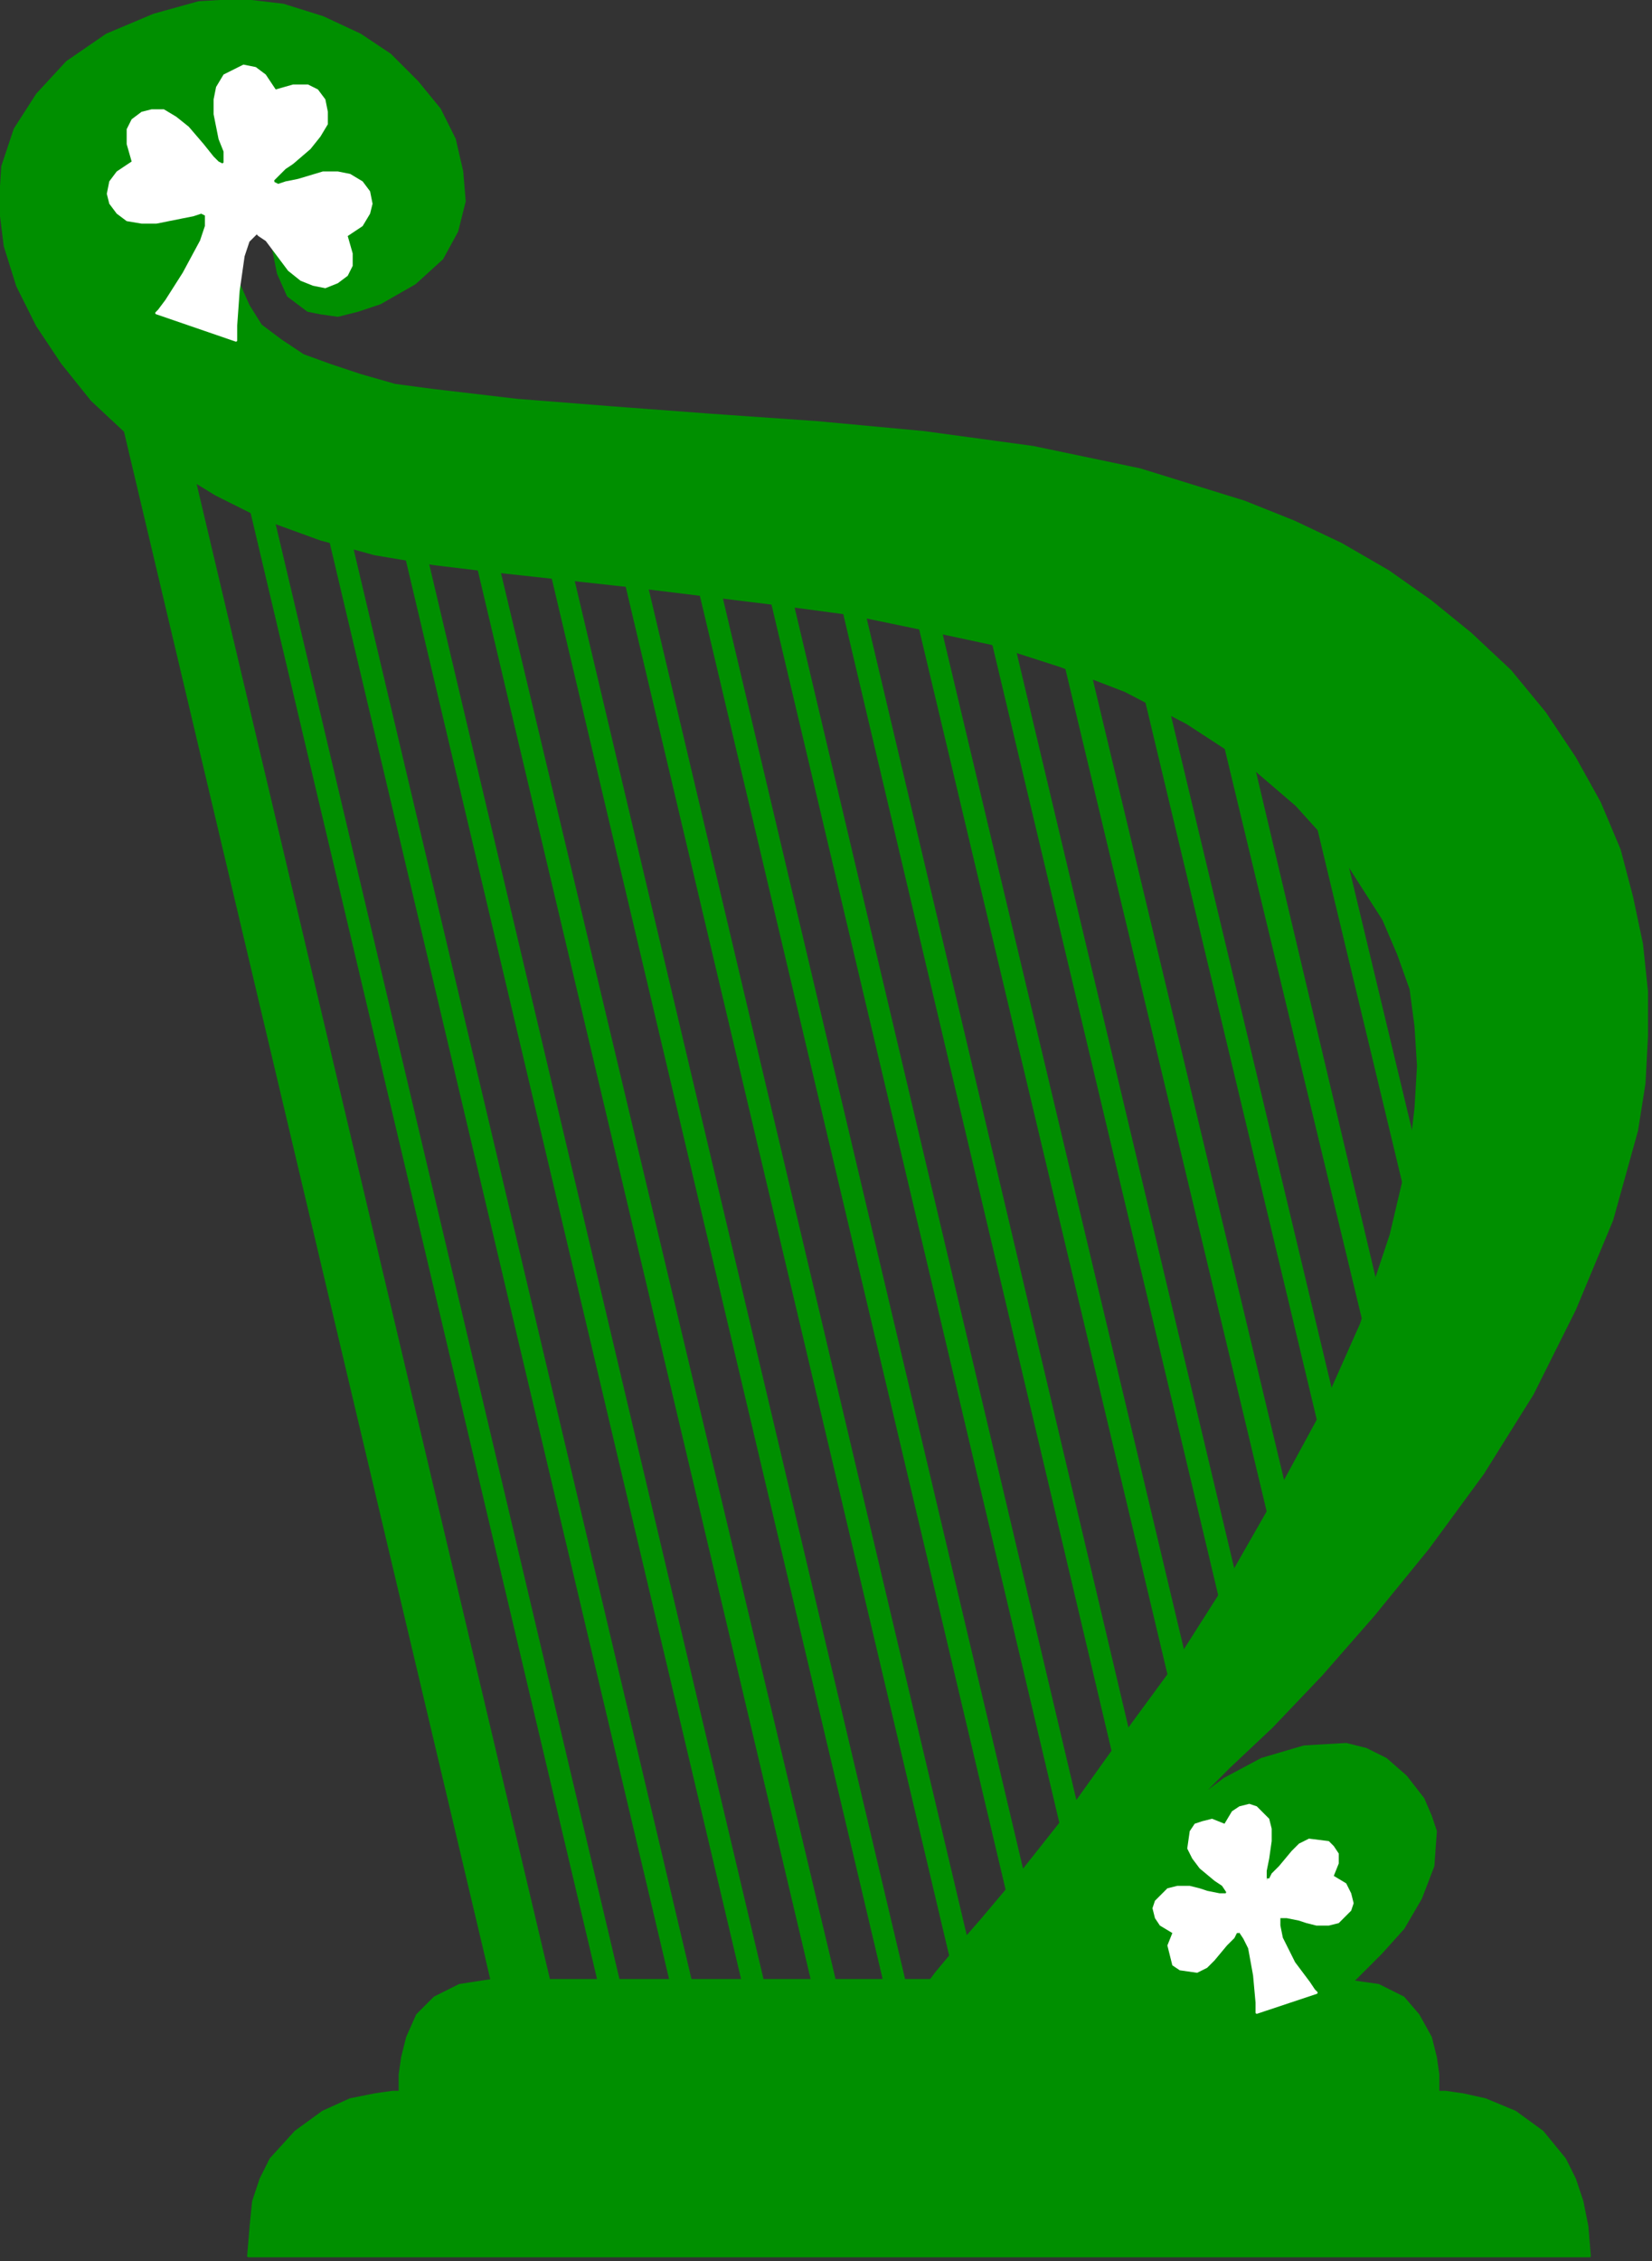 <?xml version="1.0" encoding="UTF-8" standalone="no"?>
<svg
   xmlns:dc="http://purl.org/dc/elements/1.1/"
   xmlns:cc="http://creativecommons.org/ns#"
   xmlns:rdf="http://www.w3.org/1999/02/22-rdf-syntax-ns#"
   xmlns:svg="http://www.w3.org/2000/svg"
   xmlns="http://www.w3.org/2000/svg"
   xmlns:sodipodi="http://sodipodi.sourceforge.net/DTD/sodipodi-0.dtd"
   xmlns:inkscape="http://www.inkscape.org/namespaces/inkscape"
   version="1.0"
   width="56.33mm"
   height="77.07mm"
   id="svg57"
   sodipodi:docname="STPAT039.WMF">
  <rect width="100%" height="100%" fill="#333333" stroke="none"/>
  <sodipodi:namedview
     pagecolor="#ffffff"
     bordercolor="#666666"
     borderopacity="1"
     objecttolerance="10"
     gridtolerance="10"
     guidetolerance="10"
     inkscape:pageopacity="0"
     inkscape:pageshadow="2"
     inkscape:window-width="640"
     inkscape:window-height="480"
     id="namedview59" />
  <defs
     id="defs3">
    <pattern
       id="WMFhbasepattern"
       patternUnits="userSpaceOnUse"
       width="6"
       height="6"
       x="0"
       y="0" />
  </defs>
  <path
     style="fill:#008f00;fill-rule:evenodd;fill-opacity:1;stroke:#008f00;stroke-width:0.32px;stroke-linecap:round;stroke-linejoin:round;stroke-miterlimit:4;stroke-dasharray:none;stroke-opacity:1;"
     d="  M 140.842,61.451   L 173.811,199.394   L 176.372,199.394   L 143.402,61.451   L 140.842,61.451  z "
     id="path5" />
  <path
     style="fill:#008f00;fill-rule:evenodd;fill-opacity:1;stroke:#008f00;stroke-width:0.32px;stroke-linecap:round;stroke-linejoin:round;stroke-miterlimit:4;stroke-dasharray:none;stroke-opacity:1;"
     d="  M 131.559,61.451   L 164.529,199.394   L 167.41,199.394   L 134.44,61.451   L 131.559,61.451  z "
     id="path7" />
  <path
     style="fill:#008f00;fill-rule:evenodd;fill-opacity:1;stroke:#008f00;stroke-width:0.32px;stroke-linecap:round;stroke-linejoin:round;stroke-miterlimit:4;stroke-dasharray:none;stroke-opacity:1;"
     d="  M 160.367,66.892   L 188.856,185.632   L 191.417,185.632   L 162.928,66.892   L 160.367,66.892  z "
     id="path9" />
  <path
     style="fill:#008f00;fill-rule:evenodd;fill-opacity:1;stroke:#008f00;stroke-width:0.32px;stroke-linecap:round;stroke-linejoin:round;stroke-miterlimit:4;stroke-dasharray:none;stroke-opacity:1;"
     d="  M 122.916,61.451   L 160.047,217.638   L 162.608,217.638   L 125.477,61.451   L 122.916,61.451  z "
     id="path11" />
  <path
     style="fill:#008f00;fill-rule:evenodd;fill-opacity:1;stroke:#008f00;stroke-width:0.32px;stroke-linecap:round;stroke-linejoin:round;stroke-miterlimit:4;stroke-dasharray:none;stroke-opacity:1;"
     d="  M 113.954,61.451   L 151.085,217.638   L 153.645,217.638   L 116.514,61.451   L 113.954,61.451  z "
     id="path13" />
  <path
     style="fill:#008f00;fill-rule:evenodd;fill-opacity:1;stroke:#008f00;stroke-width:0.32px;stroke-linecap:round;stroke-linejoin:round;stroke-miterlimit:4;stroke-dasharray:none;stroke-opacity:1;"
     d="  M 104.671,61.451   L 144.043,228.199   L 146.603,228.199   L 107.232,61.451   L 104.671,61.451  z "
     id="path15" />
  <path
     style="fill:#008f00;fill-rule:evenodd;fill-opacity:1;stroke:#008f00;stroke-width:0.32px;stroke-linecap:round;stroke-linejoin:round;stroke-miterlimit:4;stroke-dasharray:none;stroke-opacity:1;"
     d="  M 95.708,61.451   L 141.482,255.084   L 144.043,255.084   L 98.269,61.451   L 95.708,61.451  z "
     id="path17" />
  <path
     style="fill:#008f00;fill-rule:evenodd;fill-opacity:1;stroke:#008f00;stroke-width:0.32px;stroke-linecap:round;stroke-linejoin:round;stroke-miterlimit:4;stroke-dasharray:none;stroke-opacity:1;"
     d="  M 86.746,61.451   L 132.519,255.084   L 135.08,255.084   L 89.306,61.451   L 86.746,61.451  z "
     id="path19" />
  <path
     style="fill:#008f00;fill-rule:evenodd;fill-opacity:1;stroke:#008f00;stroke-width:0.32px;stroke-linecap:round;stroke-linejoin:round;stroke-miterlimit:4;stroke-dasharray:none;stroke-opacity:1;"
     d="  M 77.463,61.451   L 123.236,255.084   L 125.797,255.084   L 80.024,61.451   L 77.463,61.451  z "
     id="path21" />
  <path
     style="fill:#008f00;fill-rule:evenodd;fill-opacity:1;stroke:#008f00;stroke-width:0.32px;stroke-linecap:round;stroke-linejoin:round;stroke-miterlimit:4;stroke-dasharray:none;stroke-opacity:1;"
     d="  M 68.18,61.451   L 113.954,255.084   L 116.514,255.084   L 70.741,61.451   L 68.18,61.451  z "
     id="path23" />
  <path
     style="fill:#008f00;fill-rule:evenodd;fill-opacity:1;stroke:#008f00;stroke-width:0.32px;stroke-linecap:round;stroke-linejoin:round;stroke-miterlimit:4;stroke-dasharray:none;stroke-opacity:1;"
     d="  M 58.897,61.451   L 104.671,255.084   L 107.552,255.084   L 61.458,61.451   L 58.897,61.451  z "
     id="path25" />
  <path
     style="fill:#008f00;fill-rule:evenodd;fill-opacity:1;stroke:#008f00;stroke-width:0.32px;stroke-linecap:round;stroke-linejoin:round;stroke-miterlimit:4;stroke-dasharray:none;stroke-opacity:1;"
     d="  M 49.935,61.451   L 95.708,255.084   L 98.269,255.084   L 52.496,61.451   L 49.935,61.451  z "
     id="path27" />
  <path
     style="fill:#008f00;fill-rule:evenodd;fill-opacity:1;stroke:#008f00;stroke-width:0.32px;stroke-linecap:round;stroke-linejoin:round;stroke-miterlimit:4;stroke-dasharray:none;stroke-opacity:1;"
     d="  M 40.652,61.451   L 86.426,255.084   L 88.986,255.084   L 43.213,61.451   L 40.652,61.451  z "
     id="path29" />
  <path
     style="fill:#008f00;fill-rule:evenodd;fill-opacity:1;stroke:#008f00;stroke-width:0.32px;stroke-linecap:round;stroke-linejoin:round;stroke-miterlimit:4;stroke-dasharray:none;stroke-opacity:1;"
     d="  M 31.369,61.451   L 77.143,255.084   L 79.704,255.084   L 33.93,61.451   L 31.369,61.451  z "
     id="path31" />
  <path
     style="fill:#008f00;fill-rule:evenodd;fill-opacity:1;stroke:#008f00;stroke-width:0.32px;stroke-linecap:round;stroke-linejoin:round;stroke-miterlimit:4;stroke-dasharray:none;stroke-opacity:1;"
     d="  M 149.804,62.411   L 182.774,199.394   L 184.375,195.234   L 153.325,64.011   L 149.804,62.411  z "
     id="path33" />
  <path
     style="fill:#008f00;fill-rule:evenodd;fill-opacity:1;stroke:#008f00;stroke-width:0.32px;stroke-linecap:round;stroke-linejoin:round;stroke-miterlimit:4;stroke-dasharray:none;stroke-opacity:1;"
     d="  M 14.724,49.609   L 63.379,255.084   L 70.741,255.084   L 24.967,61.451   L 14.724,49.609  z "
     id="path35" />
  <path
     style="fill:#008f00;fill-rule:evenodd;fill-opacity:1;stroke:#008f00;stroke-width:0.32px;stroke-linecap:round;stroke-linejoin:round;stroke-miterlimit:4;stroke-dasharray:none;stroke-opacity:1;"
     d="  M 204.861,290.61   L 204.541,286.77   L 203.9,283.569   L 202.94,280.689   L 201.66,278.128   L 198.779,274.608   L 195.258,272.047   L 191.417,270.447   L 188.536,269.807   L 186.295,269.487   L 185.335,269.487   L 185.335,267.246   L 185.015,265.006   L 184.375,262.445   L 182.774,259.565   L 180.854,257.325   L 177.653,255.724   L 173.171,255.084   L 63.379,255.084   L 59.218,255.724   L 56.017,257.325   L 53.776,259.565   L 52.496,262.445   L 51.855,265.006   L 51.535,267.246   L 51.535,269.487   L 50.575,269.487   L 48.334,269.807   L 45.133,270.447   L 41.612,272.047   L 38.091,274.608   L 34.89,278.128   L 33.61,280.689   L 32.65,283.569   L 32.33,286.77   L 32.009,290.61   L 204.861,290.61  z "
     id="path37" />
  <path
     style="fill:#008f00;fill-rule:evenodd;fill-opacity:1;stroke:#008f00;stroke-width:0.32px;stroke-linecap:round;stroke-linejoin:round;stroke-miterlimit:4;stroke-dasharray:none;stroke-opacity:1;"
     d="  M 118.755,256.364   L 119.075,256.044   L 119.715,255.404   L 120.676,254.124   L 122.276,252.204   L 124.197,249.963   L 126.437,247.403   L 131.559,241.322   L 137.641,233.64   L 144.043,224.679   L 151.085,215.077   L 157.807,204.515   L 164.209,193.313   L 170.29,182.112   L 175.412,170.59   L 179.253,159.068   L 181.814,148.186   L 182.454,142.745   L 182.774,137.304   L 182.454,132.183   L 181.814,127.382   L 180.213,122.901   L 178.293,118.42   L 173.171,110.419   L 167.089,103.698   L 160.367,97.937   L 153.005,93.136   L 145.003,88.975   L 136.68,85.775   L 127.718,82.894   L 118.755,80.974   L 109.472,79.054   L 99.87,77.773   L 81.624,75.533   L 64.019,73.613   L 56.017,72.653   L 48.334,71.372   L 41.292,69.452   L 34.25,66.892   L 27.848,63.691   L 22.087,60.17   L 16.645,56.01   L 11.844,51.529   L 8.002,46.728   L 4.801,41.927   L 2.241,36.806   L 0.64,31.685   L 0,26.565   L 0.32,21.444   L 1.921,16.643   L 4.801,12.162   L 8.643,8.001   L 13.764,4.481   L 19.846,1.92   L 25.608,0.32   L 31.049,0   L 36.491,0.64   L 41.612,2.24   L 46.414,4.481   L 50.255,7.041   L 53.776,10.562   L 56.657,14.082   L 58.577,17.923   L 59.538,22.084   L 59.858,25.924   L 58.897,29.765   L 56.977,33.286   L 53.456,36.486   L 48.974,39.047   L 46.094,40.007   L 43.533,40.647   L 41.292,40.327   L 39.692,40.007   L 37.131,38.087   L 35.851,35.206   L 35.21,32.006   L 34.89,29.125   L 35.21,26.885   L 35.21,25.924   L 34.89,25.604   L 33.93,25.284   L 31.369,25.284   L 30.409,26.245   L 29.769,28.165   L 29.769,31.685   L 30.089,33.926   L 30.729,36.486   L 32.009,39.367   L 33.61,41.927   L 36.171,43.848   L 39.052,45.768   L 42.573,47.048   L 46.414,48.328   L 50.895,49.609   L 55.696,50.249   L 66.58,51.529   L 78.743,52.489   L 91.547,53.449   L 105.311,54.409   L 119.075,55.69   L 133.159,57.61   L 146.923,60.49   L 160.367,64.651   L 166.769,67.212   L 172.851,70.092   L 178.933,73.613   L 184.375,77.453   L 189.496,81.614   L 194.618,86.415   L 199.099,91.856   L 202.94,97.617   L 206.141,103.378   L 208.702,109.459   L 210.302,115.54   L 211.583,121.621   L 212.223,127.702   L 212.223,133.463   L 211.903,139.544   L 210.942,145.625   L 207.741,157.147   L 202.94,168.669   L 197.498,179.551   L 191.097,189.793   L 184.054,199.394   L 177.012,208.036   L 170.29,215.717   L 163.888,222.438   L 158.447,227.559   L 156.206,229.8   L 154.286,231.72   L 152.685,233   L 151.405,233.96   L 150.765,234.601   L 150.445,234.921   L 150.765,234.601   L 151.405,233.96   L 153.966,232.04   L 157.807,229.16   L 162.608,226.599   L 168.05,224.999   L 173.491,224.679   L 176.052,225.319   L 178.613,226.599   L 181.174,228.84   L 183.414,231.72   L 184.375,233.96   L 185.015,235.881   L 184.695,240.362   L 183.094,244.522   L 180.854,248.363   L 177.973,251.564   L 175.412,254.124   L 173.811,255.724   L 173.171,256.364   L 118.755,256.364  z "
     id="path39" />
  <path
     style="fill:#ffffff;fill-rule:evenodd;fill-opacity:1;stroke:none;"
     d="  M 35.21,23.364   L 35.531,23.044   L 36.811,21.764   L 37.771,21.124   L 40.012,19.203   L 41.292,17.603   L 42.253,16.003   L 42.253,14.402   L 41.932,12.802   L 40.972,11.522   L 39.692,10.882   L 37.771,10.882   L 35.531,11.522   L 34.25,9.602   L 32.97,8.641   L 31.369,8.321   L 28.809,9.602   L 27.848,11.202   L 27.528,12.802   L 27.528,14.723   L 28.168,17.923   L 28.809,19.523   L 28.809,21.124   L 35.21,23.364  z "
     id="path41" />
  <path
     style="fill:#ffffff;fill-rule:evenodd;fill-opacity:1;stroke:none;"
     d="  M 28.809,21.124   L 28.168,20.804   L 27.528,20.163   L 26.248,18.563   L 24.327,16.323   L 22.727,15.043   L 21.126,14.082   L 19.526,14.082   L 18.245,14.402   L 16.965,15.363   L 16.325,16.643   L 16.325,18.563   L 16.965,20.804   L 15.044,22.084   L 14.084,23.364   L 13.764,24.964   L 14.084,26.245   L 15.044,27.525   L 16.325,28.485   L 18.245,28.805   L 20.166,28.805   L 23.367,28.165   L 24.967,27.845   L 25.928,27.525   L 26.568,27.845   L 28.809,21.124  z "
     id="path43" />
  <path
     style="fill:#ffffff;fill-rule:evenodd;fill-opacity:1;stroke:none;"
     d="  M 35.21,23.364   L 35.851,23.684   L 36.811,23.364   L 38.411,23.044   L 41.612,22.084   L 43.533,22.084   L 45.133,22.404   L 46.734,23.364   L 47.694,24.644   L 48.014,26.245   L 47.694,27.525   L 46.734,29.125   L 44.813,30.405   L 45.453,32.646   L 45.453,34.246   L 44.813,35.526   L 43.533,36.486   L 41.932,37.126   L 40.332,36.806   L 38.731,36.166   L 37.131,34.886   L 35.21,32.326   L 34.25,31.045   L 33.29,30.405   L 32.97,30.085   L 35.21,23.364  z "
     id="path45" />
  <path
     style="fill:#ffffff;fill-rule:evenodd;fill-opacity:1;stroke:#ffffff;stroke-width:0.32px;stroke-linecap:round;stroke-linejoin:round;stroke-miterlimit:4;stroke-dasharray:none;stroke-opacity:1;"
     d="  M 30.409,43.848   L 30.409,41.927   L 30.729,37.446   L 31.369,32.966   L 32.009,31.045   L 32.97,30.085   L 35.21,23.364   L 28.809,21.124   L 26.568,27.845   L 26.568,29.125   L 25.928,31.045   L 23.687,35.206   L 21.446,38.727   L 20.486,40.007   L 20.166,40.327   L 30.409,43.848  z "
     id="path47" />
  <path
     style="fill:#ffffff;fill-rule:evenodd;fill-opacity:1;stroke:none;"
     d="  M 158.127,243.882   L 157.487,242.922   L 156.526,242.282   L 154.606,240.682   L 153.645,239.401   L 153.005,238.121   L 153.325,235.881   L 153.966,234.921   L 154.926,234.601   L 156.206,234.281   L 157.807,234.921   L 158.767,233.32   L 159.727,232.68   L 161.008,232.36   L 161.968,232.68   L 163.568,234.281   L 163.888,235.561   L 163.888,237.161   L 163.568,239.401   L 163.248,241.002   L 163.248,242.282   L 158.127,243.882  z "
     id="path49" />
  <path
     style="fill:#ffffff;fill-rule:evenodd;fill-opacity:1;stroke:none;"
     d="  M 163.248,241.962   L 163.568,241.962   L 163.888,241.322   L 164.849,240.362   L 166.449,238.441   L 167.41,237.481   L 168.69,236.841   L 171.251,237.161   L 171.891,237.801   L 172.531,238.761   L 172.531,240.042   L 171.891,241.642   L 173.491,242.602   L 174.132,243.882   L 174.452,245.162   L 174.132,246.123   L 172.531,247.723   L 171.251,248.043   L 169.65,248.043   L 168.37,247.723   L 167.41,247.403   L 165.809,247.083   L 164.849,247.083   L 163.248,241.962  z "
     id="path51" />
  <path
     style="fill:#ffffff;fill-rule:evenodd;fill-opacity:1;stroke:none;"
     d="  M 158.127,243.882   L 157.167,243.882   L 155.566,243.562   L 154.606,243.242   L 153.325,242.922   L 151.725,242.922   L 150.445,243.242   L 148.844,244.842   L 148.524,245.803   L 148.844,247.083   L 149.484,248.043   L 151.085,249.003   L 150.445,250.603   L 151.085,253.164   L 152.045,253.804   L 154.286,254.124   L 155.566,253.484   L 156.526,252.524   L 158.127,250.603   L 159.087,249.643   L 159.407,249.003   L 159.727,249.003   L 158.127,243.882  z "
     id="path53" />
  <path
     style="fill:#ffffff;fill-rule:evenodd;fill-opacity:1;stroke:#ffffff;stroke-width:0.32px;stroke-linecap:round;stroke-linejoin:round;stroke-miterlimit:4;stroke-dasharray:none;stroke-opacity:1;"
     d="  M 161.968,259.245   L 161.968,257.965   L 161.648,254.444   L 161.008,250.923   L 160.367,249.643   L 159.727,248.683   L 158.127,243.882   L 163.248,242.282   L 164.849,247.083   L 164.849,248.043   L 165.169,249.643   L 166.769,252.844   L 168.69,255.404   L 169.33,256.364   L 169.65,256.684   L 161.968,259.245  z "
     id="path55" />
</svg>
